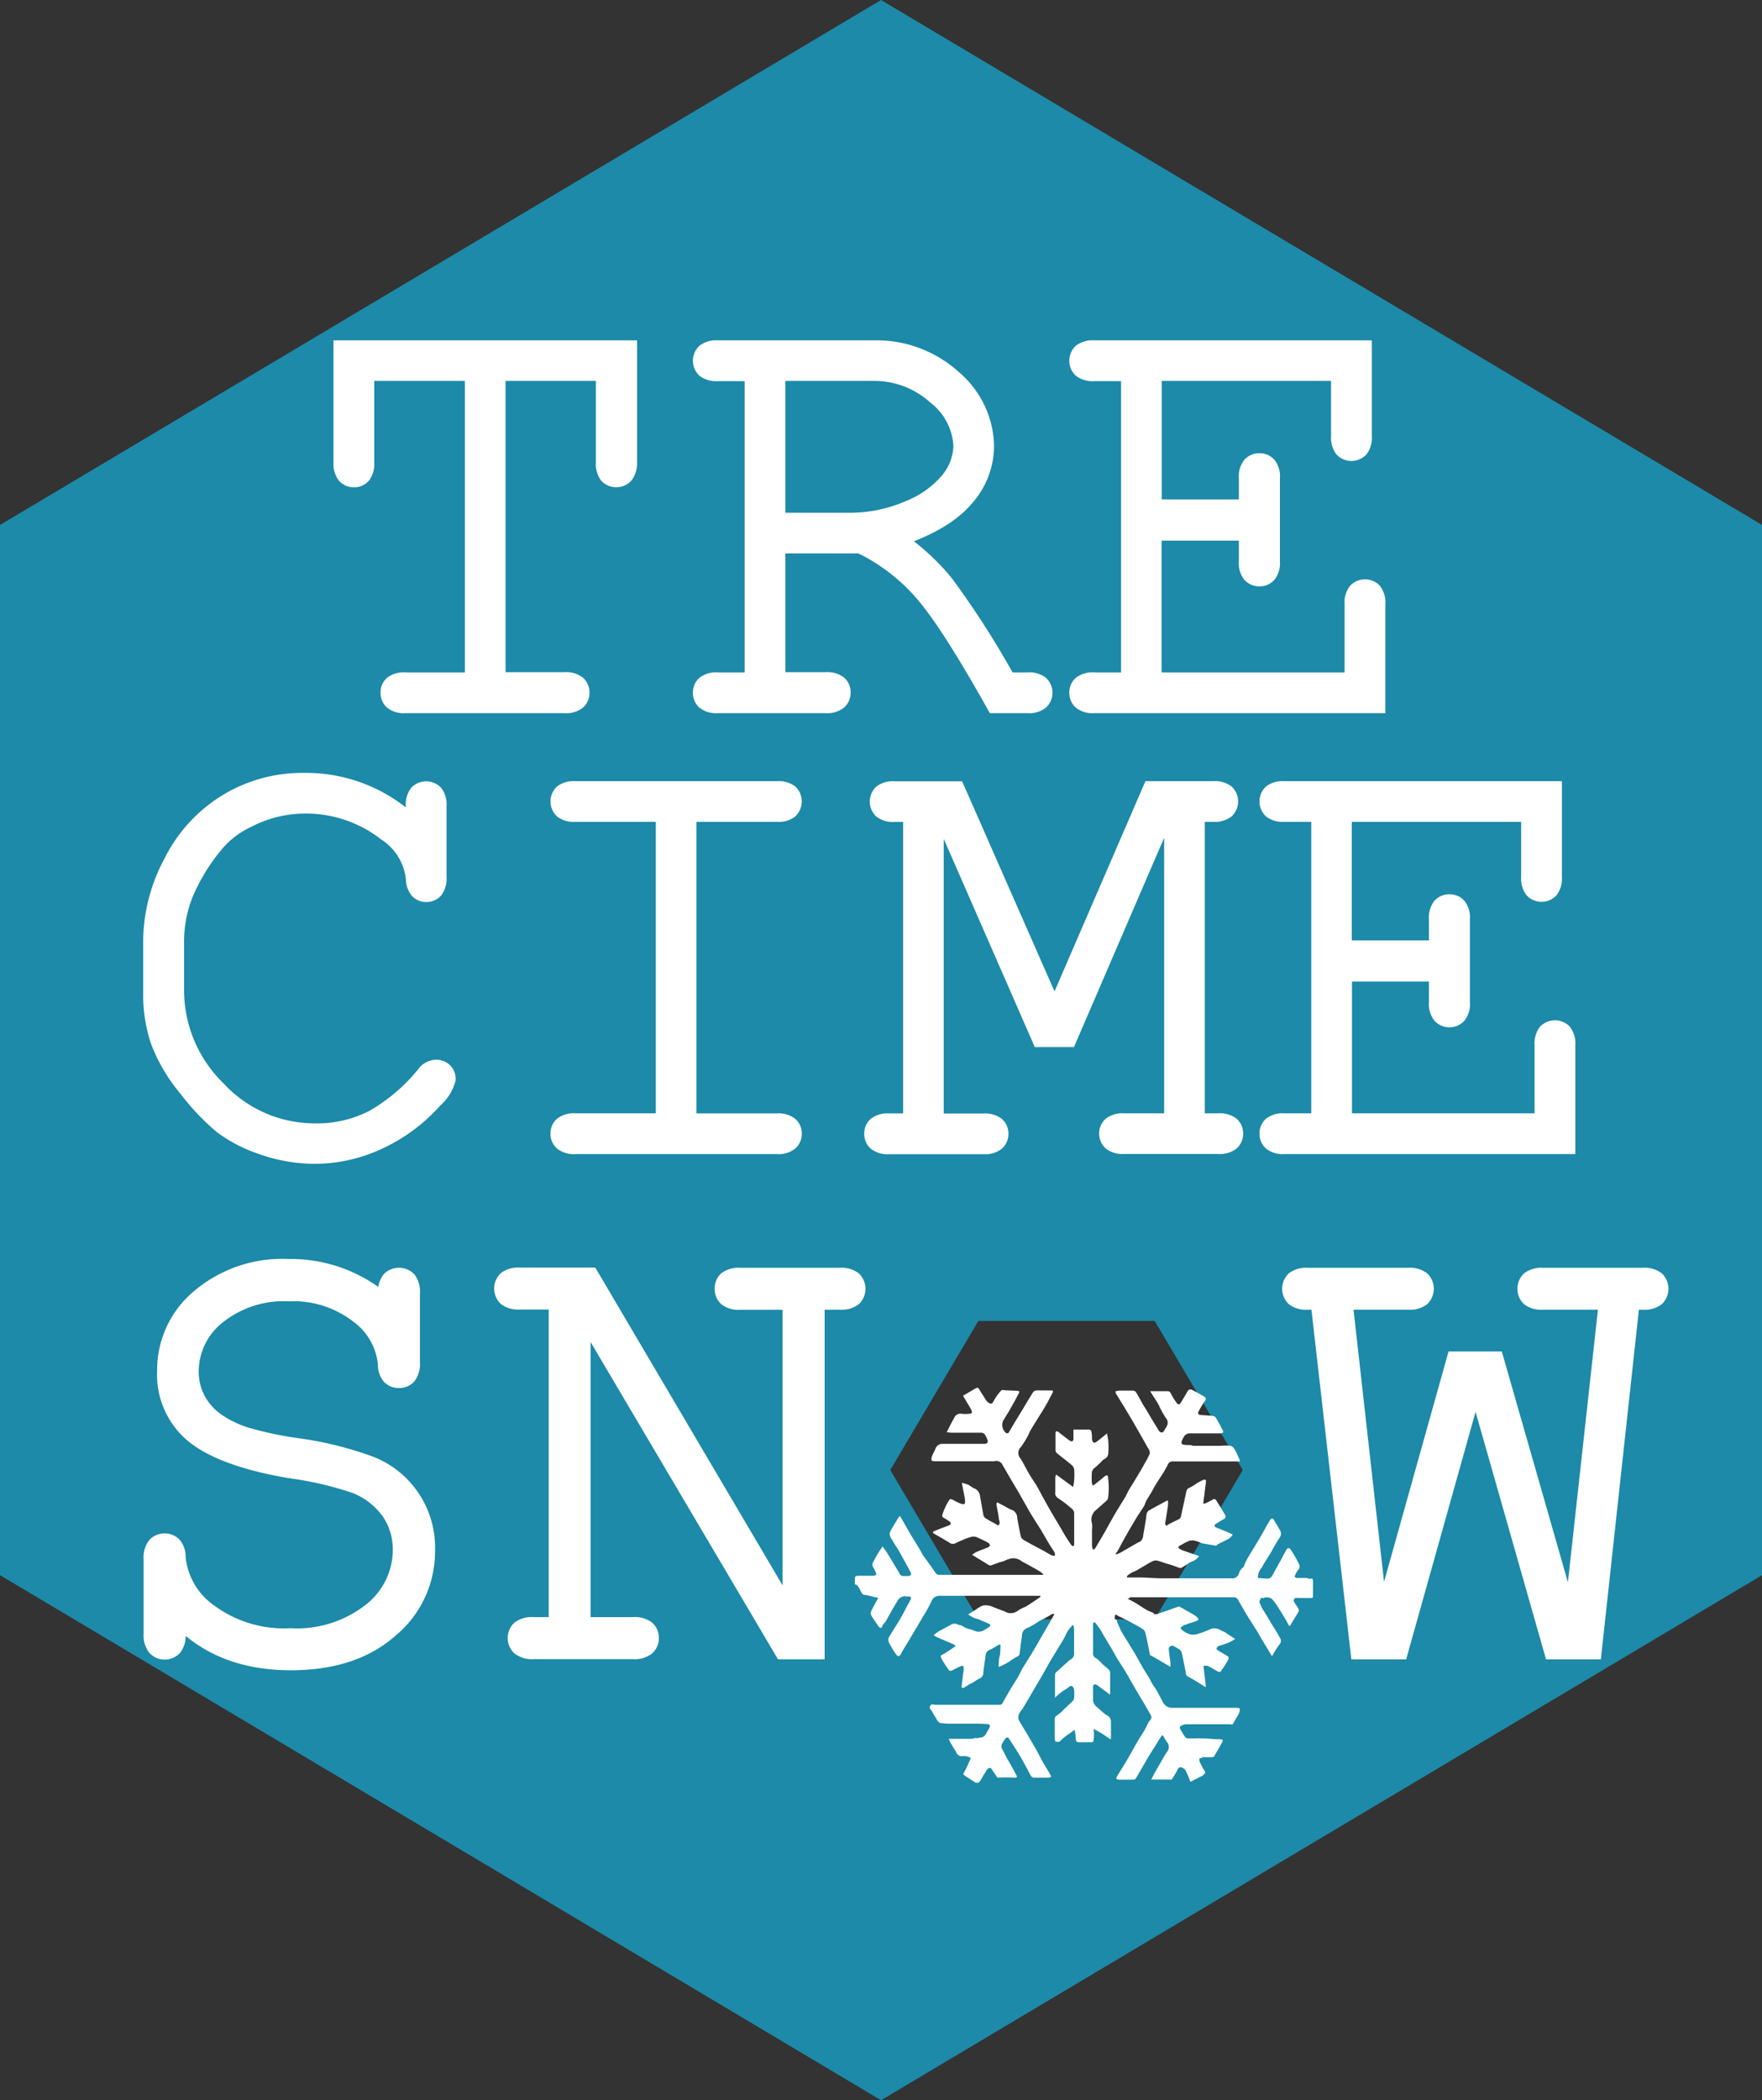 <svg id="Livello_1" data-name="Livello 1" xmlns="http://www.w3.org/2000/svg" xmlns:xlink="http://www.w3.org/1999/xlink" viewBox="0 0 168.15 200.39"><rect x="0" y="0" width="168.15" height="200.39" fill="#333333" stroke="none"/><defs><style>.cls-1,.cls-5{fill:none;}.cls-2{fill:#1c8aa8;}.cls-3{clip-path:url(#clip-path);}.cls-4{fill:#fff;}.cls-5{stroke:#fff;stroke-width:1.43px;}</style><clipPath id="clip-path" transform="translate(-15.92 0.19)"><rect class="cls-1" x="15.92" y="-0.2" width="168.15" height="200.39"/></clipPath></defs><title>snow</title><path class="cls-2" d="M100.88,140.07l8.41-14.23h16.82l8.41,14.23-8.41,14.24H109.3ZM100-.19L15.92,49.9V150.1L100,200.2l84.08-50.1V49.9Z" transform="translate(-15.92 0.19)"/><g class="cls-3"><path class="cls-4" d="M106.23,136.44a3.34,3.34,0,0,0,.46.07c1,0,1.91,0,2.86,0a0.43,0.43,0,0,1,.38.21,2.39,2.39,0,0,1,.21.44c0.11,0.26,0,.41-0.28.41h-4a0.7,0.7,0,0,0-.67.47c-0.09.24-.23,0.46-0.32,0.69a0.9,0.9,0,0,0-.06.41,0.47,0.47,0,0,0,.29.09h5.3a2.71,2.71,0,0,0,.39,0,0.66,0.66,0,0,1,.81.37c0.28,0.47.54,0.94,0.82,1.41s0.43,0.71.64,1.07c0.36,0.63.71,1.26,1.07,1.89s0.78,1.24,1.16,1.87,0.63,1.11,1,1.67c0.09,0.16.21,0.3,0.29,0.47a0.82,0.82,0,0,1,0,.28,1.05,1.05,0,0,1-.3-0.05c-0.26-.13-0.51-0.29-0.76-0.43l-1-.53c-0.31-.17-0.61-0.33-0.91-0.51a0.56,0.56,0,0,1-.26-0.29c-0.14-.6-0.24-1.2-0.36-1.8a0.8,0.8,0,0,0-.54-0.79,3.2,3.2,0,0,1-.62-0.32l-0.75-.39a0.52,0.52,0,0,0-.07.19c0.07,0.44.18,0.89,0.23,1.33,0,0.23.23,0.51-.09,0.7a1.12,1.12,0,0,0-.14-0.11c-0.36-.2-0.72-0.39-1.06-0.6a0.48,0.48,0,0,1-.18-0.29c-0.12-.59-0.2-1.18-0.32-1.76a0.91,0.91,0,0,0-.55-0.79c-0.21-.08-0.39-0.25-0.59-0.35a4.25,4.25,0,0,0-.6-0.18l0.09,0.47c0.07,0.4.17,0.79,0.21,1.19s-0.07.44-.42,0.32-0.55-.27-0.83-0.4a0.27,0.27,0,0,0-.21,0,6,6,0,0,0-.71,1.49c0,0.12,0,.18.09,0.24a6.55,6.55,0,0,1,.6.38,0.19,0.19,0,0,1,0,.35c-0.27.12-.56,0.21-0.84,0.32l-0.62.25c-0.2.08-.11,0.18,0,0.25l0.74,0.42c0.22,0.13.42,0.27,0.65,0.38a0.58,0.58,0,0,0,.54.15c0.28-.13.55-0.26,0.84-0.38a5,5,0,0,1,.85-0.29,0.91,0.91,0,0,1,.51.08,9.74,9.74,0,0,1,1,.49,0.4,0.4,0,0,1,.2.25,0.37,0.37,0,0,1-.22.21c-0.36.15-.73,0.28-1.08,0.43a2.82,2.82,0,0,0-.41.27l1.63,1a0.27,0.27,0,0,0,.2,0l0.82-.3a2,2,0,0,0,.45-0.13,2.25,2.25,0,0,1,.73-0.24,1.35,1.35,0,0,1,.95.32c0.53,0.27,1.05.57,1.57,0.86a3.81,3.81,0,0,1,.43.33l0,0.07a1.5,1.5,0,0,1-.25,0h-9.67a0.4,0.4,0,0,1-.27-0.09,3,3,0,0,1-.33-0.47L104,148.2c-0.14-.23-0.25-0.47-0.39-0.7l-0.8-1.3-1-1.75a0.73,0.73,0,0,0-.12.11c-0.22.36-.45,0.73-0.66,1.1a2.27,2.27,0,0,0-.2.41,0.83,0.83,0,0,0,.21.62,7.77,7.77,0,0,0,.5.82c0.25,0.42.49,0.85,0.72,1.28s0.4,0.7.57,1.07c0.09,0.19,0,.31-0.23.32s-0.29,0-.44,0a0.35,0.35,0,0,1-.38-0.21c-0.37-.63-0.75-1.26-1.14-1.89-0.14-.23-0.31-0.46-0.49-0.72-0.15.23-.28,0.4-0.39,0.58s-0.35.59-.5,0.9a0.41,0.41,0,0,0-.06.42c0.11,0.18.2,0.37,0.29,0.56a0.3,0.3,0,0,1,.05.21,0.34,0.34,0,0,1-.23.13c-0.45,0-.91,0-1.37,0s-0.43.08-.44,0.4c0,0.52,0-.1,0,0.43,0.48,0,.52,1,0.93,1,0.24,0,.87.2,1.11,0.23s0.18,0.09.1,0.22c-0.17.3-.34,0.6-0.49,0.91a0.87,0.87,0,0,0-.14.41,1,1,0,0,0,.19.4q0.29,0.45.6,0.88a0.31,0.31,0,0,0,.18.09,0.16,0.16,0,0,0,.11-0.08c0-.07.05-0.16,0.1-0.23s0.2-.22.27-0.34c0.36-.62.69-1.26,1.08-1.87a0.83,0.83,0,0,1,.92-0.48,0.79,0.79,0,0,0,.15,0c0.23,0,.29.08,0.21,0.3a4.54,4.54,0,0,1-.25.46c-0.24.45-.46,0.9-0.72,1.34-0.36.62-.76,1.22-1.12,1.83a0.54,0.54,0,0,0,0,.39,2.35,2.35,0,0,0,.25.49,6.72,6.72,0,0,0,.42.68c0.23,0.31.35,0.27,0.53-.07s0.45-.76.68-1.14l0.74-1.25,0.59-1c0.13-.21.26-0.41,0.38-0.62s0.35-.64.51-1a0.82,0.82,0,0,1,.84-0.47c2.07,0,4.14,0,6.22,0h3.33a0.42,0.42,0,0,1-.07.15l-0.59.4c-0.26.17-.52,0.35-0.78,0.5a3.69,3.69,0,0,0-.72.37,1.1,1.1,0,0,1-1.28.06c-0.33-.11-0.66-0.25-1-0.37a1.89,1.89,0,0,0-.46-0.17,1.53,1.53,0,0,0-.64,0,3.67,3.67,0,0,0-.64.38l-0.73.46a4.57,4.57,0,0,0,.46.28c0.19,0.09.4,0.13,0.6,0.21l0.91,0.39a0.26,0.26,0,0,1,.15.13,0.21,0.21,0,0,1-.09.16,2.12,2.12,0,0,1-.44.28,1,1,0,0,1-.82.17l-0.42-.16c-0.19-.06-0.38-0.09-0.56-0.17s-0.31-.18-0.48-0.25a2.16,2.16,0,0,1-.25-0.06,0.68,0.68,0,0,0-.7,0c-0.32.18-.64,0.35-1,0.54s-0.42.29-.66,0.46c0.15,0.08.24,0.15,0.35,0.2l1.56,0.67c0.21,0.09.21,0.18,0,.31l-0.68.45-0.56.33a2.28,2.28,0,0,0,.14.38q0.32,0.53.66,1a0.23,0.23,0,0,0,.21.06c0.27-.12.52-0.27,0.79-0.39a2.23,2.23,0,0,1,.34-0.1,0.85,0.85,0,0,1,.07.25c0,0.24-.06.47-0.08,0.71l-0.12,1a0.13,0.13,0,0,0,.19.15c0.18-.09.35-0.21,0.52-0.32s0.24-.1.35-0.17,0.4-.28.62-0.38a0.56,0.56,0,0,0,.38-0.49c0.06-.61.16-1.21,0.24-1.81a0.62,0.62,0,0,1,.45-0.48c0.26-.12.49-0.28,0.74-0.42s0.22,0,.21.14c0,0.31,0,.63-0.08.94s-0.07.66-.1,1l0.29-.11c0.23-.12.46-0.23,0.68-0.36a6,6,0,0,1,.83-0.53,0.35,0.35,0,0,0,.22-0.35c0.05-.29.07-0.59,0.11-0.88s0.09-.56.11-0.84a0.77,0.77,0,0,1,.5-0.65,5.32,5.32,0,0,0,.67-0.35c0.22-.13.42-0.28,0.64-0.4a8,8,0,0,0,.94-0.51,0.33,0.33,0,0,1,.34-0.06c-0.14.26-.27,0.5-0.41,0.74l-0.84,1.45c-0.25.43-.49,0.86-0.74,1.28s-0.65,1.07-1,1.61c-0.19.33-.34,0.68-0.53,1s-0.48.76-.71,1.15-0.48.84-.72,1.26a0.3,0.3,0,0,1-.31.16h-3.63l-0.83,0H106c-0.3,0-.61,0-0.91,0a0.29,0.29,0,0,0-.3.5,9.53,9.53,0,0,0,.49.83,0.84,0.84,0,0,0,.34.4,7.17,7.17,0,0,0,1.18.07c0.28,0,.56,0,0.84,0h1.14c0.47,0,1,0,1.42.05a0.19,0.19,0,0,1,.15.31,2,2,0,0,1-.24.43,0.86,0.86,0,0,1-.47.52c-0.16,0-.32.06-0.48,0.07s-0.16-.05-0.24,0-0.35.07-.52,0.07c-0.36,0-.73,0-1.09,0s-0.57,0-.86,0c0.06,0.12.1,0.24,0.17,0.35,0.17,0.3.35,0.6,0.54,0.89a0.58,0.58,0,0,0,.55.42,1.28,1.28,0,0,1,.79.13l0.07,0a10.49,10.49,0,0,1-.73,1.56,0.91,0.91,0,0,0,.16.17l0.89,0.57a0.36,0.36,0,0,0,.58-0.1c0.16-.22.26-0.48,0.42-0.69s0.23-.59.6-0.51l0.61,0.91a16.24,16.24,0,0,1,1.63,0c0.35,0,.23-0.15.17-0.26-0.26-.49-0.54-1-0.81-1.45-0.18-.32-0.33-0.65-0.52-1a0.51,0.51,0,0,1,0-.56,2.9,2.9,0,0,1,.28-0.43,0.2,0.2,0,0,1,.37,0c0.31,0.47.62,0.94,0.92,1.43s0.48,0.84.71,1.26,0.29,0.57.45,0.84a0.37,0.37,0,0,0,.25.17c0.48,0,1,0,1.45,0a0.76,0.76,0,0,0,.25-0.1l-0.16-.3c-0.22-.37-0.45-0.73-0.66-1.1s-0.45-.88-0.7-1.31c-0.5-.86-1-1.71-1.52-2.56a0.75,0.75,0,0,1,0-.78c0.09-.17.23-0.32,0.33-0.48,0.3-.51.6-1,0.9-1.53l0.88-1.5c0.24-.41.47-0.83,0.71-1.25s0.51-.85.76-1.27,0.42-.67.61-1,0.27-.57.43-0.83a4.83,4.83,0,0,1,.45-0.54l0.08,0a2.82,2.82,0,0,1,.06.41c0,0.75,0,1.51,0,2.26a0.57,0.57,0,0,1-.22.53,2.38,2.38,0,0,0-.29.21c-0.37.32-.72,0.67-1.11,1a0.45,0.45,0,0,0-.2.42q0,0.9,0,1.79c0,0.08,0,.15,0,0.3,0.23-.21.41-0.38,0.61-0.53s0.5-.31.73-0.49a0.24,0.24,0,0,1,.29-0.08,0.49,0.49,0,0,1,.19.31,4.88,4.88,0,0,1,0,.85,0.55,0.55,0,0,1-.17.3c-0.24.24-.5,0.47-0.75,0.71a4.05,4.05,0,0,1-.69.61,0.41,0.41,0,0,0-.23.44c0,0.6,0,1.21,0,1.81a1.15,1.15,0,0,0,.06.25A1.1,1.1,0,0,0,117,166c0.21-.17.39-0.36,0.6-0.52s0.51-.35.76-0.54c0.1-.07.11-0.08,0.13,0a6.53,6.53,0,0,1,.1.83,0.25,0.25,0,0,0,.28.27h1.26a0.17,0.17,0,0,0,.13-0.1,4.3,4.3,0,0,0,.06-0.6c0-.16,0-0.33-0.05-0.57a9.6,9.6,0,0,1,1.61,1,0.42,0.42,0,0,0,.06-0.13c0-.52,0-1,0-1.55a0.69,0.69,0,0,0-.38-0.62,2.45,2.45,0,0,1-.31-0.21l-0.65-.58a0.89,0.89,0,0,1-.37-0.81c0-.36,0-0.73,0-1.1a0.28,0.28,0,0,1,.08-0.22,0.29,0.29,0,0,1,.25,0c0.34,0.24.66,0.49,1,.73l0.24,0.2a0.31,0.31,0,0,0,.06-0.08c0-.68,0-1.37,0-2.06a0.52,0.52,0,0,0-.19-0.28c-0.19-.18-0.39-0.34-0.58-0.51a3,3,0,0,0-.57-0.53,0.47,0.47,0,0,1-.29-0.39c0-.34,0-0.68,0-1,0-.62,0-1.24,0-1.86a0.32,0.32,0,0,1,.09-0.18,0.22,0.22,0,0,1,.13.06c0.15,0.19.29,0.38,0.42,0.57s0.32,0.54.48,0.81l0.7,1.17c0.17,0.29.33,0.6,0.51,0.89s0.55,0.86.81,1.29,0.61,1.07.92,1.6c0.43,0.73.88,1.45,1.28,2.19,0.13,0.23.38,0.49,0.1,0.78a0.62,0.62,0,0,0-.11.13c-0.15.28-.28,0.57-0.44,0.85s-0.38.58-.55,0.88c-0.39.67-.75,1.35-1.14,2-0.3.51-.62,1-0.92,1.51-0.11.18-.06,0.28,0.16,0.29l1.43,0a0.27,0.27,0,0,0,.2-0.1c0.22-.35.42-0.71,0.63-1.07s0.41-.72.63-1.08,0.53-.84.79-1.26c0.12-.2.24-0.4,0.37-0.59s0.17-.14.25,0a3.73,3.73,0,0,0,.33.53,0.72,0.72,0,0,1,0,.91,7.56,7.56,0,0,0-.47.77l-0.68,1.18c-0.12.22-.23,0.44-0.37,0.7h1.81a0.2,0.2,0,0,0,.15,0,9.41,9.41,0,0,0,.56-0.94,0.3,0.3,0,0,1,.32-0.23,0.77,0.77,0,0,1,.44.3,11.17,11.17,0,0,1,.46,1.09l1-.51a0.68,0.68,0,0,0,.21-0.12c0.09-.11.31-0.17,0.15-0.4a7.09,7.09,0,0,1-.48-0.91,0.48,0.48,0,0,1,0-.31,0.51,0.51,0,0,1,.21,0l0.07,0-0.14-.1c0.38,0,.72,0,1.07,0a0.28,0.28,0,0,0,.19-0.11c0.25-.42.51-0.85,0.74-1.29,0.12-.24.08-0.29-0.19-0.31-0.5,0-1-.06-1.49-0.08s-1,0-1.5,0a0.46,0.46,0,0,1-.32-0.1,8.36,8.36,0,0,1-.53-0.88,0.23,0.23,0,0,1,.09-0.21,1.18,1.18,0,0,1,.47-0.16h4.24a0.36,0.36,0,0,0,.24,0c0.13-.19.24-0.4,0.36-0.61a2.15,2.15,0,0,0,.15-0.25,1.14,1.14,0,0,0,.18-0.56c0-.18-0.31-0.15-0.49-0.15h-1.89l-1.86,0h-2.29a1,1,0,0,1-.82-0.55c-0.16-.33-0.34-0.64-0.53-1s-0.28-.41-0.41-0.63-0.26-.49-0.4-0.73-0.37-.58-0.54-0.87c-0.28-.49-0.55-1-0.83-1.47s-0.41-.67-0.61-1-0.42-.66-0.61-1-0.27-.62-0.43-0.92c0-.09,0-0.28-0.21-0.26a0.91,0.91,0,0,1,0-.37c0.06-.15.16-0.07,0.25,0a0.37,0.37,0,0,0,.11.06l0.78,0.37,0.69,0.38a9.84,9.84,0,0,1,.85.49,0.67,0.67,0,0,1,.23.37c0.15,0.64.28,1.28,0.4,1.92a0.27,0.27,0,0,0,.18.26,4.72,4.72,0,0,1,.55.3l1.26,0.74c0-.17,0-0.28,0-0.38-0.05-.43-0.13-0.86-0.16-1.3a0.32,0.32,0,0,1,.5-0.28c0.16,0.1.33,0.17,0.48,0.28a0.57,0.57,0,0,1,.24.27c0.15,0.63.26,1.27,0.4,1.91a0.43,0.43,0,0,0,.18.41c0.56,0.3,1.1.63,1.65,1l0.09,0-0.23-2a1.35,1.35,0,0,1,.42,0c0.33,0.17.63,0.37,1,.55a0.23,0.23,0,0,0,.21,0,12,12,0,0,0,.65-1c0.07-.14.24-0.34,0-0.49s-0.54-.32-0.81-0.48a0.57,0.57,0,0,1-.23-0.21,0.4,0.4,0,0,1,.29-0.3,7.36,7.36,0,0,0,1-.35,3.39,3.39,0,0,0,.49-0.3l-0.4-.25-0.37-.24a1.91,1.91,0,0,0-.2-0.15,4.82,4.82,0,0,1-.5-0.23,1,1,0,0,0-.78-0.1c-0.24.11-.49,0.21-0.73,0.3a7.19,7.19,0,0,1-.77.25,1.59,1.59,0,0,1-.49,0,1.91,1.91,0,0,1-.85-0.46c-0.18-.12-0.11-0.27.11-0.33a0.16,0.16,0,0,0,0-.08l0.28-.07,0.25-.1,0.59-.18a1.42,1.42,0,0,0,.28-0.12,0.2,0.2,0,0,0,.08-0.12,1.14,1.14,0,0,0-.26-0.3c-0.28-.18-0.57-0.34-0.86-0.5l-0.67-.39a0.21,0.21,0,0,0-.15,0l-0.53.19-0.73.26-0.55.18a1,1,0,0,1-.18.08,2.76,2.76,0,0,1-.33,0,0.19,0.19,0,0,0,0-.1c-0.22-.1-0.45-0.17-0.65-0.28s-0.68-.43-1-0.63-0.54-.29-0.81-0.44l0-.07,0.22,0-0.11-.09h9.94a0.47,0.47,0,0,1,.46.26c0.26,0.46.53,0.93,0.8,1.38s0.72,1.14,1.07,1.71c0.18,0.29.34,0.6,0.52,0.89l0.84,1.39a12.38,12.38,0,0,1,.69-1.11,0.5,0.5,0,0,0,.11-0.58c-0.14-.26-0.3-0.52-0.45-0.77s-0.41-.64-0.61-1-0.42-.69-0.61-1a3.29,3.29,0,0,1-.33-0.73,0.76,0.76,0,0,1,.18-0.39,0.13,0.13,0,0,1,.11,0c0.07,0.11.12,0,.13,0a0.9,0.9,0,0,1,.76.1,4.9,4.9,0,0,1,.41.51c0.26,0.39.5,0.78,0.74,1.18s0.31,0.53.45,0.81c0.06,0.12.14,0.1,0.19,0s0.22-.36.32-0.55l0,0c0.15-.24.3-0.47,0.44-0.72a0.33,0.33,0,0,0,0-.26,3.52,3.52,0,0,0-.31-0.49c-0.2-.28-0.2-0.41,0-0.56a0.43,0.43,0,0,1,.21,0H141c0.13,0,.22,0,0.22-0.17,0-.48,0-1,0-1.45a1.08,1.08,0,0,0-.07-0.26,0.74,0.74,0,0,1-.23.05c-0.11,0-.22-0.08-0.34-0.08-0.3,0-.6,0-0.9,0a0.42,0.42,0,0,1-.22-0.13,2.51,2.51,0,0,1,.33-0.62,0.47,0.47,0,0,0,.11-0.54,8.84,8.84,0,0,0-.44-0.83,6.49,6.49,0,0,0-.45-0.69,0.29,0.29,0,0,0-.25,0c-0.19.31-.37,0.63-0.55,1-0.28.5-.55,1-0.84,1.51a0.53,0.53,0,0,1-.51.36l-0.9-.06a1.46,1.46,0,0,1,.38-1c0.27-.54.63-1,0.94-1.57s0.47-.84.73-1.24a0.63,0.63,0,0,0,.09-0.69c-0.21-.38-0.44-0.76-0.67-1.13a0.27,0.27,0,0,0-.23,0c-0.21.31-.4,0.63-0.59,1l-0.54.94-0.33.55c-0.31.51-.62,1-0.91,1.53a4.49,4.49,0,0,0-.23.57,1,1,0,0,0-.44.59,0.66,0.66,0,0,1-.77.48h-0.28l-0.94,0h-3.75c-0.55,0-1.11,0-1.66,0s-1.29-.06-1.94-0.08c-0.44,0-.89,0-1.34,0a0.31,0.31,0,0,1,0-.15,3.53,3.53,0,0,1,.43-0.3c0.16-.09.33-0.14,0.49-0.23l0.92-.54a6,6,0,0,1,.62-0.34,0.69,0.69,0,0,1,.4-0.05c0.27,0.06.53,0.17,0.79,0.25l0.64,0.19,0.69,0.25a0.28,0.28,0,0,0,.2,0c0.2-.11.39-0.24,0.59-0.36a2,2,0,0,1,.36-0.22,1.41,1.41,0,0,0,.74-0.54l-1.59-.55a1.72,1.72,0,0,0-.22-0.11,0.36,0.36,0,0,1-.14-0.13,0.14,0.14,0,0,1,0-.13,2.38,2.38,0,0,1,.31-0.18,5.16,5.16,0,0,1,.71-0.36,1.13,1.13,0,0,1,.56,0,6.32,6.32,0,0,1,.66.24L132,147.3a0.35,0.35,0,0,1,.1-0.13c0.29-.15.61-0.28,0.88-0.45a1.05,1.05,0,0,0,.58-0.5l-0.5-.23-1.09-.44a0.18,0.18,0,0,1,0-.35c0.22-.15.45-0.29,0.69-0.42a0.29,0.29,0,0,0,.16-0.45q-0.42-.71-0.86-1.41a0.23,0.23,0,0,0-.19-0.08c-0.21.09-.42,0.22-0.62,0.32s-0.22.08-.39,0.15c0-.38.08-0.68,0.11-1s0.1-.77.14-1.15a0.15,0.15,0,0,0-.22-0.16,5.47,5.47,0,0,0-.65.33,4.31,4.31,0,0,1-.68.42,0.45,0.45,0,0,0-.32.35c-0.18.81-.35,1.62-0.53,2.43a0.35,0.35,0,0,1-.15.21c-0.32.17-.66,0.31-1,0.5-0.11.07-.21,0.18-0.31,0.08a0.48,0.48,0,0,1,0-.35c0.07-.51.16-1,0.23-1.52a3.35,3.35,0,0,0,0-.47l-0.08,0c-0.57.31-1.15,0.62-1.72,0.94a0.52,0.52,0,0,0-.22.29c-0.06.22-.06,0.45-0.1,0.67-0.08.49-.17,1-0.25,1.47a0.71,0.71,0,0,1-.37.6c-0.08,0-.16.06-0.23,0.1l-1.52.88a4.31,4.31,0,0,1-.43.19l-0.07-.06c0.1-.15.21-0.3,0.29-0.46,0.2-.36.39-0.73,0.6-1.1,0.35-.62.71-1.24,1.08-1.85,0.24-.39.5-0.76,0.74-1.15,0.09-.15.12-0.33,0.2-0.48s0.31-.51.46-0.76,0.28-.52.43-0.77c0.26-.42.54-0.83,0.8-1.25,0.15-.24.27-0.49,0.4-0.73a0.46,0.46,0,0,1,.46-0.26h6.4c0-.14-0.07-0.25-0.12-0.35a6.39,6.39,0,0,0-.35-0.73,0.85,0.85,0,0,0-.39-0.41,5.46,5.46,0,0,0-1,0l-2.6,0c-0.08,0-.17-0.06-0.25-0.07-0.26,0-.51,0-0.77-0.06a0.25,0.25,0,0,1-.1-0.22,1.9,1.9,0,0,1,.22-0.5,0.65,0.65,0,0,1,.6-0.34c1,0,2,0,2.93,0,0.17,0,.28-0.12.21-0.25-0.2-.39-0.41-0.78-0.63-1.16a0.48,0.48,0,0,0-.27-0.24c-0.4-.05-0.81-0.07-1.21-0.1-0.21,0-.32-0.15-0.22-0.33a8.21,8.21,0,0,1,.6-1,0.25,0.25,0,0,0-.06-0.42c-0.37-.23-0.76-0.44-1.15-0.64a0.3,0.3,0,0,0-.43.12c-0.19.33-.39,0.65-0.59,1s-0.34.32-.54,0a6,6,0,0,1-.48-0.79,0.31,0.31,0,0,0-.31-0.21h-1.29l-0.37,0c0.24,0.38.45,0.71,0.64,1s0.26,0.52.4,0.77a7.38,7.38,0,0,0,.47.8,0.66,0.66,0,0,1,.09.74c-0.07.15-.17,0.29-0.25,0.43a0.27,0.27,0,0,1-.46.1,1,1,0,0,1-.17-0.26l-0.58-.94-0.47-.8c-0.13-.22-0.28-0.43-0.4-0.65s-0.41-.75-0.63-1.11a0.41,0.41,0,0,0-.3-0.14c-0.4,0-.81,0-1.21,0a3.29,3.29,0,0,0-.42.06,0.58,0.58,0,0,0,0,.18l0.88,1.43c0.3,0.5.6,1,.89,1.5q0.67,1.17,1.33,2.34a0.77,0.77,0,0,1,.16.49,7.75,7.75,0,0,1-.52,1c-0.13.25-.27,0.49-0.42,0.74l-0.6,1c-0.16.26-.32,0.51-0.47,0.77s-0.22.46-.35,0.67c-0.27.46-.57,0.91-0.84,1.37s-0.68,1.18-1,1.78l-0.54.92c-0.17.29-.34,0.58-0.52,0.86a0.16,0.16,0,0,1-.13.05,0.14,0.14,0,0,1-.08-0.1,1.29,1.29,0,0,1-.05-0.3c0-.49,0-1,0-1.45a2.81,2.81,0,0,0,0-.63,1.17,1.17,0,0,1,.38-1.28l1-.89a0.45,0.45,0,0,0,.15-0.23,7.29,7.29,0,0,0,0-2c0-.24-0.16-0.21-0.29-0.12s-0.28.24-.43,0.36l-0.64.5a0.13,0.13,0,0,1-.12,0,1,1,0,0,1-.07-0.31,7.76,7.76,0,0,1,0-.78,0.65,0.65,0,0,1,.23-0.52c0.21-.16.39-0.35,0.59-0.53a1.66,1.66,0,0,1,.37-0.34,0.64,0.64,0,0,0,.39-0.59,7.49,7.49,0,0,0,0-1c0-.29-0.08-0.57-0.12-0.87-0.35.29-.66,0.55-1,0.8a0.4,0.4,0,0,1-.29.09,0.57,0.57,0,0,1-.15-0.33c0-.22,0-0.44-0.05-0.66a0.24,0.24,0,0,0-.26-0.26h-0.46l-1,0c0,0.19,0,.33,0,0.46s0,0.26,0,.39c0,0.31-.16.35-0.42,0.16s-0.68-.52-1-0.77c-0.19-.13-0.29-0.09-0.29.13,0,0.54,0,1.09,0,1.63a0.44,0.44,0,0,0,.17.28c0.46,0.38.93,0.73,1.38,1.11a0.7,0.7,0,0,1,.23.42,6.45,6.45,0,0,1,0,1c0,0.21-.06.41-0.1,0.67l-1.62-1.19a1.21,1.21,0,0,0-.08.28c0,0.47,0,.93,0,1.4a0.54,0.54,0,0,0,.26.57,11.92,11.92,0,0,1,1.3,1,0.59,0.59,0,0,1,.24.51c0,0.34,0,.68,0,1q0,1,0,1.92a0.19,0.19,0,0,1-.07.14,0.24,0.24,0,0,1-.18-0.06c-0.2-.28-0.39-0.57-0.57-0.86s-0.45-.78-0.68-1.16-0.6-1-.89-1.51-0.68-1.22-1-1.82-0.64-1-.94-1.52-0.52-1-.8-1.43a0.78,0.78,0,0,1,.05-1.09,9.81,9.81,0,0,0,.63-1c0.11-.19.18-0.41,0.29-0.6,0.28-.47.57-0.93,0.86-1.4l0.31-.49c0.19-.32.39-0.64,0.57-1s0.24-.44.35-0.67,0-.24-0.15-0.23l-0.88,0a3.78,3.78,0,0,0-.54,0,0.43,0.43,0,0,0-.28.16c-0.36.57-.7,1.15-1.05,1.73s-0.85,1.37-1.24,2.07a0.2,0.2,0,0,1-.31.08,1,1,0,0,1-.25-1.17c0.32-.52.62-1,0.93-1.57,0.19-.33.36-0.66,0.54-1a1.76,1.76,0,0,0,.08-0.21,1.32,1.32,0,0,0-.23-0.06l-1.17-.05a0.52,0.52,0,0,0-.32,0,4.25,4.25,0,0,0-.48.59c-0.13.19-.23,0.4-0.36,0.6s-0.45,0-.61-0.21l-0.7-1.11a0.26,0.26,0,0,0-.15-0.12,2.07,2.07,0,0,0-.37.19l-1,.58,0.48,0.81a5.85,5.85,0,0,1,.34.61c0.09,0.21,0,.29-0.21.3a3.37,3.37,0,0,1-.76,0,0.63,0.63,0,0,0-.7.42c-0.24.41-.44,0.83-0.68,1.29" transform="translate(-15.92 0.19)"/><path class="cls-4" d="M153,92.71v2.77a1.82,1.82,0,0,0,.35,1.25,1.17,1.17,0,0,0,.9.38,1.14,1.14,0,0,0,.88-0.38,1.82,1.82,0,0,0,.35-1.25v-8a1.82,1.82,0,0,0-.35-1.25,1.15,1.15,0,0,0-.88-0.38,1.18,1.18,0,0,0-.9.38,1.82,1.82,0,0,0-.35,1.25v2.77h-8.79V77.51H161.8v6a1.88,1.88,0,0,0,.34,1.25,1.23,1.23,0,0,0,1.78,0,1.88,1.88,0,0,0,.34-1.25V75.06H138.47a1.89,1.89,0,0,0-1.26.33,1.23,1.23,0,0,0,0,1.78,1.88,1.88,0,0,0,1.26.34h3.3v29.24h-3.3a1.88,1.88,0,0,0-1.26.34,1.13,1.13,0,0,0-.38.89,1.14,1.14,0,0,0,.38.88,1.83,1.83,0,0,0,1.26.35h27.07V99.51a1.88,1.88,0,0,0-.34-1.26,1.24,1.24,0,0,0-1.78,0,1.88,1.88,0,0,0-.34,1.26v7.24H144.23v-14H153ZM127.2,77.51h0.53v29.24H123.2a1.94,1.94,0,0,0-1.29.34,1.2,1.2,0,0,0,0,1.76,1.89,1.89,0,0,0,1.27.35h9a1.88,1.88,0,0,0,1.28-.35,1.14,1.14,0,0,0,.38-0.87,1.13,1.13,0,0,0-.38-0.89,1.93,1.93,0,0,0-1.28-.34h-2V77.51h1.52a1.94,1.94,0,0,0,1.28-.34,1.23,1.23,0,0,0,0-1.78,1.94,1.94,0,0,0-1.28-.33h-6l-9.14,21.13-9.29-21.12h-6a1.89,1.89,0,0,0-1.25.33,1.23,1.23,0,0,0,0,1.78,1.88,1.88,0,0,0,1.25.34h1.55v29.24h-2.07a1.88,1.88,0,0,0-1.26.34,1.13,1.13,0,0,0-.38.89,1.14,1.14,0,0,0,.38.88,1.83,1.83,0,0,0,1.26.35h9.05a1.83,1.83,0,0,0,1.26-.35,1.14,1.14,0,0,0,.38-0.87,1.13,1.13,0,0,0-.38-0.89,1.88,1.88,0,0,0-1.26-.34h-4.53V77.51h0.47L115.14,99h2.8Zm-37.12,0a1.88,1.88,0,0,0,1.26-.34,1.23,1.23,0,0,0,0-1.78,1.89,1.89,0,0,0-1.26-.33H70.81a1.88,1.88,0,0,0-1.26.33,1.23,1.23,0,0,0,0,1.78,1.88,1.88,0,0,0,1.26.34h8.41v29.24H70.81a1.88,1.88,0,0,0-1.26.34,1.13,1.13,0,0,0-.38.89,1.14,1.14,0,0,0,.38.88,1.83,1.83,0,0,0,1.26.35H90.08a1.83,1.83,0,0,0,1.26-.35,1.14,1.14,0,0,0,.38-0.87,1.13,1.13,0,0,0-.38-0.89,1.88,1.88,0,0,0-1.26-.34H81.67V77.51h8.41Zm-45.2-3.24a13.94,13.94,0,0,0-7.32,2,14.12,14.12,0,0,0-5.32,5.81,16.11,16.11,0,0,0-1.94,7.4v5A14.18,14.18,0,0,0,31,99.15a15.93,15.93,0,0,0,2.73,4.61,21.63,21.63,0,0,0,3.37,3.54,13.47,13.47,0,0,0,3.48,1.84,15.43,15.43,0,0,0,5.4,1,14.54,14.54,0,0,0,6.06-1.36,16.12,16.12,0,0,0,5.39-4,3.91,3.91,0,0,0,1.26-2,1.11,1.11,0,0,0-.32-0.82,1.15,1.15,0,0,0-.85-0.32,1.42,1.42,0,0,0-1.11.61,17.45,17.45,0,0,1-4.83,4.14A11.54,11.54,0,0,1,46,107.71a12.55,12.55,0,0,1-9.23-4,13.14,13.14,0,0,1-4-9.53V89.85a12.32,12.32,0,0,1,.82-4.61,18.84,18.84,0,0,1,3.07-5,8.91,8.91,0,0,1,3-2.22A11.8,11.8,0,0,1,45,76.72a12.34,12.34,0,0,1,7.71,2.6,5.89,5.89,0,0,1,2.66,4.35,1.81,1.81,0,0,0,.39,1.14,1.11,1.11,0,0,0,.83.35,1.13,1.13,0,0,0,.89-0.38,1.93,1.93,0,0,0,.34-1.28v-6.8a1.88,1.88,0,0,0-.34-1.25,1.24,1.24,0,0,0-1.78,0,1.88,1.88,0,0,0-.34,1.25v1.72a14.69,14.69,0,0,0-10.45-4.14" transform="translate(-15.92 0.19)"/><path class="cls-5" d="M153,92.71v2.77a1.82,1.82,0,0,0,.35,1.25,1.17,1.17,0,0,0,.9.38,1.14,1.14,0,0,0,.88-0.38,1.82,1.82,0,0,0,.35-1.25v-8a1.82,1.82,0,0,0-.35-1.25,1.15,1.15,0,0,0-.88-0.38,1.18,1.18,0,0,0-.9.38,1.82,1.82,0,0,0-.35,1.25v2.77h-8.79V77.51H161.8v6a1.88,1.88,0,0,0,.34,1.25,1.23,1.23,0,0,0,1.78,0,1.88,1.88,0,0,0,.34-1.25V75.06H138.47a1.89,1.89,0,0,0-1.26.33,1.23,1.23,0,0,0,0,1.78,1.88,1.88,0,0,0,1.26.34h3.3v29.24h-3.3a1.88,1.88,0,0,0-1.26.34,1.13,1.13,0,0,0-.38.89,1.14,1.14,0,0,0,.38.88,1.83,1.83,0,0,0,1.26.35h27.07V99.51a1.88,1.88,0,0,0-.34-1.26,1.24,1.24,0,0,0-1.78,0,1.88,1.88,0,0,0-.34,1.26v7.24H144.23v-14H153ZM127.2,77.51h0.53v29.24H123.2a1.94,1.94,0,0,0-1.29.34,1.2,1.2,0,0,0,0,1.76,1.89,1.89,0,0,0,1.27.35h9a1.88,1.88,0,0,0,1.28-.35,1.14,1.14,0,0,0,.38-0.87,1.13,1.13,0,0,0-.38-0.89,1.93,1.93,0,0,0-1.28-.34h-2V77.51h1.52a1.94,1.94,0,0,0,1.28-.34,1.23,1.23,0,0,0,0-1.78,1.94,1.94,0,0,0-1.28-.33h-6l-9.14,21.13-9.29-21.12h-6a1.89,1.89,0,0,0-1.25.33,1.23,1.23,0,0,0,0,1.78,1.88,1.88,0,0,0,1.25.34h1.55v29.24h-2.07a1.88,1.88,0,0,0-1.26.34,1.13,1.13,0,0,0-.38.89,1.14,1.14,0,0,0,.38.88,1.83,1.83,0,0,0,1.26.35h9.05a1.83,1.83,0,0,0,1.26-.35,1.14,1.14,0,0,0,.38-0.87,1.13,1.13,0,0,0-.38-0.89,1.88,1.88,0,0,0-1.26-.34h-4.53V77.51h0.47L115.14,99h2.8Zm-37.12,0a1.88,1.88,0,0,0,1.26-.34,1.23,1.23,0,0,0,0-1.78,1.89,1.89,0,0,0-1.26-.33H70.81a1.88,1.88,0,0,0-1.26.33,1.23,1.23,0,0,0,0,1.78,1.88,1.88,0,0,0,1.26.34h8.41v29.24H70.81a1.88,1.88,0,0,0-1.26.34,1.13,1.13,0,0,0-.38.89,1.14,1.14,0,0,0,.38.88,1.83,1.83,0,0,0,1.26.35H90.08a1.83,1.83,0,0,0,1.26-.35,1.14,1.14,0,0,0,.38-0.87,1.13,1.13,0,0,0-.38-0.89,1.88,1.88,0,0,0-1.26-.34H81.67V77.51h8.41Zm-45.2-3.24a13.94,13.94,0,0,0-7.32,2,14.12,14.12,0,0,0-5.32,5.81,16.11,16.11,0,0,0-1.94,7.4v5A14.18,14.18,0,0,0,31,99.15a15.93,15.93,0,0,0,2.73,4.61,21.63,21.63,0,0,0,3.37,3.54,13.47,13.47,0,0,0,3.48,1.84,15.43,15.43,0,0,0,5.4,1,14.54,14.54,0,0,0,6.06-1.36,16.12,16.12,0,0,0,5.39-4,3.91,3.91,0,0,0,1.26-2,1.11,1.11,0,0,0-.32-0.82,1.15,1.15,0,0,0-.85-0.32,1.42,1.42,0,0,0-1.11.61,17.45,17.45,0,0,1-4.83,4.14A11.54,11.54,0,0,1,46,107.71a12.55,12.55,0,0,1-9.23-4,13.14,13.14,0,0,1-4-9.53V89.85a12.32,12.32,0,0,1,.82-4.61,18.84,18.84,0,0,1,3.07-5,8.91,8.91,0,0,1,3-2.22A11.8,11.8,0,0,1,45,76.72a12.34,12.34,0,0,1,7.71,2.6,5.89,5.89,0,0,1,2.66,4.35,1.81,1.81,0,0,0,.39,1.14,1.11,1.11,0,0,0,.83.35,1.13,1.13,0,0,0,.89-0.38,1.93,1.93,0,0,0,.34-1.28v-6.8a1.88,1.88,0,0,0-.34-1.25,1.24,1.24,0,0,0-1.78,0,1.88,1.88,0,0,0-.34,1.25v1.72A14.69,14.69,0,0,0,44.88,74.27Z" transform="translate(-15.92 0.19)"/><path class="cls-4" d="M134.86,50.64v2.77a1.83,1.83,0,0,0,.35,1.25,1.18,1.18,0,0,0,.91.38,1.14,1.14,0,0,0,.88-0.38,1.82,1.82,0,0,0,.35-1.25v-8a1.82,1.82,0,0,0-.35-1.26,1.15,1.15,0,0,0-.88-0.38,1.18,1.18,0,0,0-.91.38,1.83,1.83,0,0,0-.35,1.26v2.77h-8.79V35.44h17.59v6a1.88,1.88,0,0,0,.34,1.26,1.24,1.24,0,0,0,1.78,0,1.88,1.88,0,0,0,.34-1.26V33h-25.8a1.88,1.88,0,0,0-1.26.34,1.23,1.23,0,0,0,0,1.78,1.88,1.88,0,0,0,1.26.34h3.3V64.68h-3.3a1.89,1.89,0,0,0-1.26.34,1.13,1.13,0,0,0-.38.89,1.14,1.14,0,0,0,.38.88,1.83,1.83,0,0,0,1.26.35h27.09V57.44a1.88,1.88,0,0,0-.34-1.26,1.23,1.23,0,0,0-1.78,0,1.88,1.88,0,0,0-.34,1.26v7.24H126.06v-14h8.79ZM90.15,35.44h9a8.67,8.67,0,0,1,6,2.22,6.33,6.33,0,0,1,2.47,4.67,5.31,5.31,0,0,1-1.18,3.21,9.45,9.45,0,0,1-3.8,2.74,14.15,14.15,0,0,1-5.83,1.17H90.15v-14ZM98,51.9a18.27,18.27,0,0,1,5.74,4.32q2.5,2.77,7.06,10.92H114a1.84,1.84,0,0,0,1.26-.35,1.15,1.15,0,0,0,.38-0.88,1.13,1.13,0,0,0-.38-0.89,1.89,1.89,0,0,0-1.26-.34h-1.87a84.58,84.58,0,0,0-6-9.34,21.69,21.69,0,0,0-4.5-4.09q4.56-1.55,6.5-3.87a7.58,7.58,0,0,0,1.94-4.95A8.75,8.75,0,0,0,107,35.89,11,11,0,0,0,99.24,33H84.4a1.88,1.88,0,0,0-1.26.34,1.23,1.23,0,0,0,0,1.78,1.88,1.88,0,0,0,1.26.34h3.3V64.68H84.4a1.89,1.89,0,0,0-1.26.34,1.13,1.13,0,0,0-.38.89,1.14,1.14,0,0,0,.38.88,1.83,1.83,0,0,0,1.26.35H94.68A1.88,1.88,0,0,0,96,66.78a1.14,1.14,0,0,0,.38-0.88A1.13,1.13,0,0,0,96,65a1.94,1.94,0,0,0-1.29-.34H90.15V51.9H98ZM73.5,35.44v8.49a1.93,1.93,0,0,0,.34,1.28,1.24,1.24,0,0,0,1.78,0A1.93,1.93,0,0,0,76,43.93V33H48.46V43.93a1.88,1.88,0,0,0,.35,1.28,1.14,1.14,0,0,0,.88.38,1.13,1.13,0,0,0,.89-0.38,1.93,1.93,0,0,0,.34-1.28V35.44H61V64.68H54.59a1.89,1.89,0,0,0-1.26.34,1.13,1.13,0,0,0-.38.89,1.14,1.14,0,0,0,.38.88,1.83,1.83,0,0,0,1.26.35H69.82a1.83,1.83,0,0,0,1.26-.35,1.14,1.14,0,0,0,.38-0.88A1.13,1.13,0,0,0,71.07,65a1.89,1.89,0,0,0-1.26-.34H63.45V35.44H73.5Z" transform="translate(-15.92 0.19)"/><path class="cls-5" d="M134.86,50.64v2.77a1.83,1.83,0,0,0,.35,1.25,1.18,1.18,0,0,0,.91.38,1.14,1.14,0,0,0,.88-0.38,1.82,1.82,0,0,0,.35-1.25v-8a1.82,1.82,0,0,0-.35-1.26,1.15,1.15,0,0,0-.88-0.38,1.18,1.18,0,0,0-.91.38,1.83,1.83,0,0,0-.35,1.26v2.77h-8.79V35.44h17.59v6a1.88,1.88,0,0,0,.34,1.26,1.24,1.24,0,0,0,1.78,0,1.88,1.88,0,0,0,.34-1.26V33h-25.8a1.88,1.88,0,0,0-1.26.34,1.23,1.23,0,0,0,0,1.78,1.88,1.88,0,0,0,1.26.34h3.3V64.68h-3.3a1.89,1.89,0,0,0-1.26.34,1.13,1.13,0,0,0-.38.89,1.14,1.14,0,0,0,.38.88,1.83,1.83,0,0,0,1.26.35h27.09V57.44a1.88,1.88,0,0,0-.34-1.26,1.23,1.23,0,0,0-1.78,0,1.88,1.88,0,0,0-.34,1.26v7.24H126.06v-14h8.79ZM90.15,35.44h9a8.67,8.67,0,0,1,6,2.22,6.33,6.33,0,0,1,2.47,4.67,5.31,5.31,0,0,1-1.18,3.21,9.45,9.45,0,0,1-3.8,2.74,14.15,14.15,0,0,1-5.83,1.17H90.15v-14ZM98,51.9a18.27,18.27,0,0,1,5.74,4.32q2.5,2.77,7.06,10.92H114a1.84,1.84,0,0,0,1.26-.35,1.15,1.15,0,0,0,.38-0.88,1.13,1.13,0,0,0-.38-0.89,1.89,1.89,0,0,0-1.26-.34h-1.87a84.58,84.58,0,0,0-6-9.34,21.69,21.69,0,0,0-4.5-4.09q4.56-1.55,6.5-3.87a7.58,7.58,0,0,0,1.94-4.95A8.75,8.75,0,0,0,107,35.89,11,11,0,0,0,99.24,33H84.4a1.88,1.88,0,0,0-1.26.34,1.23,1.23,0,0,0,0,1.78,1.88,1.88,0,0,0,1.26.34h3.3V64.68H84.4a1.89,1.89,0,0,0-1.26.34,1.13,1.13,0,0,0-.38.89,1.14,1.14,0,0,0,.38.88,1.83,1.83,0,0,0,1.26.35H94.68A1.88,1.88,0,0,0,96,66.78a1.14,1.14,0,0,0,.38-0.88A1.13,1.13,0,0,0,96,65a1.94,1.94,0,0,0-1.29-.34H90.15V51.9H98ZM73.5,35.44v8.49a1.93,1.93,0,0,0,.34,1.28,1.24,1.24,0,0,0,1.78,0A1.93,1.93,0,0,0,76,43.93V33H48.46V43.93a1.88,1.88,0,0,0,.35,1.28,1.14,1.14,0,0,0,.88.38,1.13,1.13,0,0,0,.89-0.38,1.93,1.93,0,0,0,.34-1.28V35.44H61V64.68H54.59a1.89,1.89,0,0,0-1.26.34,1.13,1.13,0,0,0-.38.89,1.14,1.14,0,0,0,.38.88,1.83,1.83,0,0,0,1.26.35H69.82a1.83,1.83,0,0,0,1.26-.35,1.14,1.14,0,0,0,.38-0.88A1.13,1.13,0,0,0,71.07,65a1.89,1.89,0,0,0-1.26-.34H63.45V35.44H73.5Z" transform="translate(-15.92 0.19)"/><path class="cls-4" d="M171.68,124.06h1a2,2,0,0,0,1.35-.35,1.3,1.3,0,0,0,0-1.87,2,2,0,0,0-1.35-.35h-9.52a2,2,0,0,0-1.32.35,1.3,1.3,0,0,0,0,1.87,2,2,0,0,0,1.32.35h6.05l-3.35,30.41-7.16-25h-4l-7,25-3.41-30.41h6a2,2,0,0,0,1.35-.35,1.3,1.3,0,0,0,0-1.87,2,2,0,0,0-1.35-.35h-9.58a2,2,0,0,0-1.32.35,1.3,1.3,0,0,0,0,1.87,2,2,0,0,0,1.32.35h1l3.81,33.36h4.05l7.16-25.53L164,157.42h4.05Zm-77.78,0h2.18a2,2,0,0,0,1.32-.35,1.3,1.3,0,0,0,0-1.87,2,2,0,0,0-1.32-.35H86.56a2,2,0,0,0-1.34.35,1.21,1.21,0,0,0-.38.94,1.19,1.19,0,0,0,.4.94,2,2,0,0,0,1.32.35h4.76V153.7l-19-32.23H65.51a2,2,0,0,0-1.32.35,1.3,1.3,0,0,0,0,1.87,2,2,0,0,0,1.32.35H69v30.78H66.84a2,2,0,0,0-1.35.35,1.19,1.19,0,0,0-.4.94,1.2,1.2,0,0,0,.4.92,2,2,0,0,0,1.35.37h9.49a2,2,0,0,0,1.35-.37,1.2,1.2,0,0,0,.4-0.92,1.19,1.19,0,0,0-.4-0.94,2,2,0,0,0-1.35-.35H71.57V125.25l19,32.16H93.9V124.06Zm-50.47-3.41a12.3,12.3,0,0,0-8.56,2.92,9.07,9.07,0,0,0-3.24,7,7.53,7.53,0,0,0,2.83,6.3q2.83,2.21,9.25,3.29a32.21,32.21,0,0,1,6.14,1.44,7.2,7.2,0,0,1,3.19,2.5,6.27,6.27,0,0,1,1.08,3.61,7.37,7.37,0,0,1-2.81,5.74,11.34,11.34,0,0,1-7.66,2.43,11.94,11.94,0,0,1-7.73-2.32,7.13,7.13,0,0,1-3-5.15,1.8,1.8,0,0,0-.38-1.2,1.2,1.2,0,0,0-.91-0.37,1.19,1.19,0,0,0-.94.4,2,2,0,0,0-.35,1.35v7.13a1.92,1.92,0,0,0,.37,1.32,1.28,1.28,0,0,0,1.86,0,2,2,0,0,0,.35-1.32v-1.47q4,4.21,10.75,4.21,6,0,9.52-3.12a9.71,9.71,0,0,0,3.53-7.54,8.58,8.58,0,0,0-5.41-8.32A33.5,33.5,0,0,0,44,137.7a35.11,35.11,0,0,1-4.61-1,10.49,10.49,0,0,1-2.64-1.26,5.89,5.89,0,0,1-1.87-2,5.62,5.62,0,0,1-.71-2.8,6.67,6.67,0,0,1,2.52-5.18,10,10,0,0,1,6.79-2.2,10,10,0,0,1,6.56,2.06,6.48,6.48,0,0,1,2.66,4.64,1.79,1.79,0,0,0,.38,1.2,1.2,1.2,0,0,0,.91.37,1.19,1.19,0,0,0,.94-0.4,2,2,0,0,0,.35-1.32V123.2a2,2,0,0,0-.35-1.32,1.3,1.3,0,0,0-1.87,0,2,2,0,0,0-.35,1.32v0.86a13.67,13.67,0,0,0-9.31-3.41" transform="translate(-15.92 0.19)"/><path class="cls-5" d="M171.68,124.06h1a2,2,0,0,0,1.35-.35,1.3,1.3,0,0,0,0-1.87,2,2,0,0,0-1.35-.35h-9.52a2,2,0,0,0-1.32.35,1.3,1.3,0,0,0,0,1.87,2,2,0,0,0,1.32.35h6.05l-3.35,30.41-7.16-25h-4l-7,25-3.41-30.41h6a2,2,0,0,0,1.35-.35,1.3,1.3,0,0,0,0-1.87,2,2,0,0,0-1.35-.35h-9.58a2,2,0,0,0-1.32.35,1.3,1.3,0,0,0,0,1.87,2,2,0,0,0,1.32.35h1l3.81,33.36h4.05l7.16-25.53L164,157.42h4.05Zm-77.78,0h2.18a2,2,0,0,0,1.32-.35,1.3,1.3,0,0,0,0-1.87,2,2,0,0,0-1.32-.35H86.56a2,2,0,0,0-1.34.35,1.21,1.21,0,0,0-.38.94,1.19,1.19,0,0,0,.4.94,2,2,0,0,0,1.32.35h4.76V153.7l-19-32.23H65.51a2,2,0,0,0-1.32.35,1.3,1.3,0,0,0,0,1.87,2,2,0,0,0,1.32.35H69v30.78H66.84a2,2,0,0,0-1.35.35,1.19,1.19,0,0,0-.4.94,1.2,1.2,0,0,0,.4.92,2,2,0,0,0,1.35.37h9.49a2,2,0,0,0,1.35-.37,1.2,1.2,0,0,0,.4-0.92,1.19,1.19,0,0,0-.4-0.94,2,2,0,0,0-1.35-.35H71.57V125.25l19,32.16H93.9V124.06Zm-50.47-3.41a12.3,12.3,0,0,0-8.56,2.92,9.07,9.07,0,0,0-3.24,7,7.53,7.53,0,0,0,2.83,6.3q2.83,2.21,9.25,3.29a32.21,32.21,0,0,1,6.14,1.44,7.2,7.2,0,0,1,3.19,2.5,6.27,6.27,0,0,1,1.08,3.61,7.37,7.37,0,0,1-2.81,5.74,11.34,11.34,0,0,1-7.66,2.43,11.94,11.94,0,0,1-7.73-2.32,7.13,7.13,0,0,1-3-5.15,1.8,1.8,0,0,0-.38-1.2,1.2,1.2,0,0,0-.91-0.37,1.19,1.19,0,0,0-.94.4,2,2,0,0,0-.35,1.35v7.13a1.92,1.92,0,0,0,.37,1.32,1.28,1.28,0,0,0,1.86,0,2,2,0,0,0,.35-1.32v-1.47q4,4.21,10.75,4.21,6,0,9.52-3.12a9.71,9.71,0,0,0,3.53-7.54,8.58,8.58,0,0,0-5.41-8.32A33.5,33.5,0,0,0,44,137.7a35.11,35.11,0,0,1-4.61-1,10.49,10.49,0,0,1-2.64-1.26,5.89,5.89,0,0,1-1.87-2,5.62,5.62,0,0,1-.71-2.8,6.67,6.67,0,0,1,2.52-5.18,10,10,0,0,1,6.79-2.2,10,10,0,0,1,6.56,2.06,6.48,6.48,0,0,1,2.66,4.64,1.79,1.79,0,0,0,.38,1.2,1.2,1.2,0,0,0,.91.37,1.19,1.19,0,0,0,.94-0.4,2,2,0,0,0,.35-1.32V123.2a2,2,0,0,0-.35-1.32,1.3,1.3,0,0,0-1.87,0,2,2,0,0,0-.35,1.32v0.86A13.67,13.67,0,0,0,43.43,120.65Z" transform="translate(-15.92 0.19)"/></g></svg>